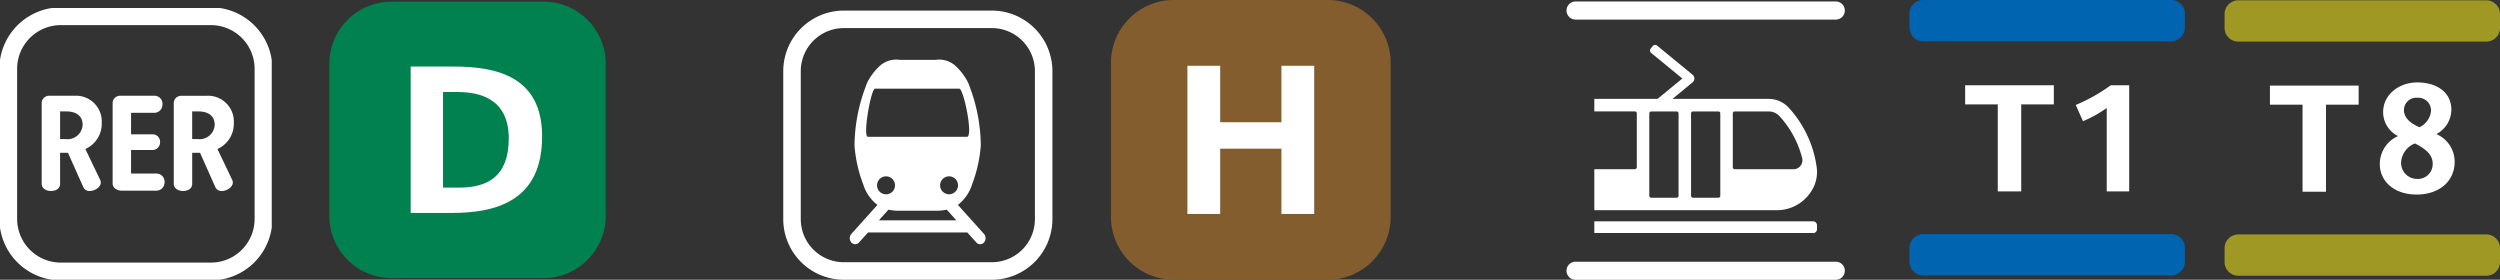 <svg xmlns="http://www.w3.org/2000/svg" width="312.796" height="35"><rect width="100%" height="100%" fill="#333333" stroke="none"/><defs><clipPath id="a"><path fill="none" d="M0 0h35v35H0z"/></clipPath><clipPath id="b"><path fill="none" d="M.08.08h34v34h-34z"/></clipPath><clipPath id="c"><path fill="none" d="M0 0h34v34H0z"/></clipPath><clipPath id="d"><path fill="none" d="M0 0h35v35H0z"/></clipPath><clipPath id="e"><path fill="none" d="M0 0h73.885v34.5H0z"/></clipPath></defs><g fill="#fff" clip-path="url(#a)" transform="translate(196)"><path d="M1.131.185H33.69a1.131 1.131 0 0 1 1.131 1.131 1.131 1.131 0 0 1-1.131 1.133H1.131A1.131 1.131 0 0 1 0 1.318 1.131 1.131 0 0 1 1.131.185M1.131 32.744H33.69a1.131 1.131 0 0 1 1.131 1.131 1.131 1.131 0 0 1-1.131 1.131H1.131A1.131 1.131 0 0 1 0 33.877a1.131 1.131 0 0 1 1.131-1.131M3.479 26.301h22.816a5.1 5.1 0 0 0 4.612-2.876 4.351 4.351 0 0 0 .389-2.526 13.746 13.746 0 0 0-3.49-7.419 3.4 3.4 0 0 0-2.51-1.106H13.258l2.521-2.08a.614.614 0 0 0 .076-.865.606.606 0 0 0-.076-.076l-4.44-3.641a.394.394 0 0 0-.555.054l-.246.3a.4.4 0 0 0 .054.557l3.9 3.2-3.106 2.548H3.479v1.571h5.07a.246.246 0 0 1 .246.246v6.732a.246.246 0 0 1-.246.246h-5.07Zm23.158-11.778a12.2 12.2 0 0 1 2.818 5.147 1.127 1.127 0 0 1-1.142 1.5H21.05a.246.246 0 0 1-.246-.246v-6.735a.246.246 0 0 1 .246-.246h4.247a1.817 1.817 0 0 1 1.34.584m-7.641 10.21h-3.168a.246.246 0 0 1-.246-.246v-10.3a.246.246 0 0 1 .246-.246h3.168a.246.246 0 0 1 .246.246v10.306a.246.246 0 0 1-.246.246m-8.393-10.8h3.169a.246.246 0 0 1 .246.246v10.308a.246.246 0 0 1-.246.246h-3.169a.246.246 0 0 1-.246-.246V14.189a.246.246 0 0 1 .246-.246m20.25 15.213H3.479v-1.462h27.37a.491.491 0 0 1 .491.491v.495a.491.491 0 0 1-.491.491"/></g><g fill="#fff" clip-path="url(#b)" transform="translate(-.08 .92)"><path d="M26.473 34.16H7.687A7.7 7.7 0 0 1 0 26.473V7.687A7.7 7.7 0 0 1 7.687 0h18.786a7.7 7.7 0 0 1 7.687 7.687v18.786a7.7 7.7 0 0 1-7.687 7.687M7.687 2.223a5.47 5.47 0 0 0-5.464 5.464v18.786a5.47 5.47 0 0 0 5.464 5.464h18.786a5.471 5.471 0 0 0 5.464-5.464V7.687a5.47 5.47 0 0 0-5.464-5.464Z"/><path d="M12.809 14.433a3.219 3.219 0 0 0-3.374-3.374h-3.2a.93.93 0 0 0-.939.982v10.036c0 .6.6.9 1.152.9.64 0 1.152-.3 1.152-.9v-3.88h.983l1.928 4.312a.843.843 0 0 0 .811.469c.683 0 1.664-.64 1.281-1.408l-1.843-3.848a3.455 3.455 0 0 0 2.049-3.289m-4.525 2.049h-.685v-3.46h.814c1.066 0 2.006.471 2.006 1.667a1.889 1.889 0 0 1-2.135 1.792M19.723 20.796h-3.245v-2.947h2.69a.956.956 0 0 0 .94-.971s0-.008 0-.011a.932.932 0 0 0-.94-.983h-2.69v-2.69h2.99a1.029 1.029 0 0 0 .939-1.066 1 1 0 0 0-.939-1.068h-4.356a.926.926 0 0 0-.939.982v9.992c0 .6.6.9 1.153.9h4.4a1.03 1.03 0 0 0 .94-1.068 1 1 0 0 0-.94-1.066M29.335 14.438a3.221 3.221 0 0 0-3.374-3.374h-3.2a.926.926 0 0 0-.939.982v10.031c0 .6.6.9 1.152.9.641 0 1.153-.3 1.153-.9v-3.88h.982l1.921 4.312a.844.844 0 0 0 .812.469c.682 0 1.665-.64 1.281-1.408l-1.837-3.848a3.457 3.457 0 0 0 2.049-3.289m-4.525 2.044h-.685v-3.455h.81c1.069 0 2.008.471 2.008 1.667a1.888 1.888 0 0 1-2.134 1.792"/></g><g clip-path="url(#a)" transform="translate(41 .001)"><path fill="#00814f" d="M7.989.207h19.018a7.782 7.782 0 0 1 7.782 7.782v19.018a7.782 7.782 0 0 1-7.782 7.787H7.989a7.782 7.782 0 0 1-7.782-7.787V7.989A7.782 7.782 0 0 1 7.989.207"/><path fill="#fff" d="M15.547 26.641h-5.162V8.326h5.344c5.346 0 11.1 1.193 11.1 8.744.006 8.017-5.676 9.571-11.282 9.571Zm.753-15.13h-1.868v11.961h2c3.528 0 6.223-1.348 6.223-6.148 0-5.132-3.867-5.806-6.357-5.806Z"/></g><g fill="#fff" clip-path="url(#c)" transform="translate(98 1)"><path d="M26.1.324H7.578A7.587 7.587 0 0 0 0 7.902v18.522a7.587 7.587 0 0 0 7.578 7.578H26.1a7.587 7.587 0 0 0 7.576-7.578V7.902A7.587 7.587 0 0 0 26.1.324m5.387 26.1a5.393 5.393 0 0 1-5.387 5.385H7.578a5.393 5.393 0 0 1-5.387-5.385V7.902a5.393 5.393 0 0 1 5.387-5.387H26.1a5.393 5.393 0 0 1 5.387 5.387Z"/><path d="M21.844 24.631a1.561 1.561 0 0 0 .2-.153 5.222 5.222 0 0 0 1.581-2.406 17.237 17.237 0 0 0 1.091-4.885 21.229 21.229 0 0 0-1.358-7.247l-.21-.564a7.411 7.411 0 0 0-1.5-2.041 3.041 3.041 0 0 0-2.586-.845h-4.491a3.042 3.042 0 0 0-2.586.845 7.251 7.251 0 0 0-1.5 2.041l-.211.568a21.281 21.281 0 0 0-1.36 7.251 17.238 17.238 0 0 0 1.094 4.882 5.193 5.193 0 0 0 1.58 2.406 1.991 1.991 0 0 0 .2.151l-3.267 3.633a.816.816 0 0 0 0 1.069.631.631 0 0 0 .958 0l1.129-1.252h12.42l1.126 1.252a.632.632 0 0 0 .959 0 .819.819 0 0 0 0-1.069Zm-1.1-1.325a1.121 1.121 0 1 1 1.123-1.123 1.121 1.121 0 0 1-1.123 1.123m-10.152-7.19c-.686 0 .392-6.019.883-6.019h10.556c.533 0 1.782 6.019.95 6.019Zm1.143 6.073a1.123 1.123 0 1 1 1.123 1.123 1.123 1.123 0 0 1-1.123-1.123m.228 4.382 1.2-1.337a6.617 6.617 0 0 0 1.521.134h4.256a6.606 6.606 0 0 0 1.519-.134l1.2 1.337Z"/></g><g clip-path="url(#d)" transform="translate(139)"><path fill="#845d2e" d="M27.124 35H7.875A7.875 7.875 0 0 1 0 27.127V7.877A7.876 7.876 0 0 1 7.875 0h19.249A7.877 7.877 0 0 1 35 7.877v19.25A7.875 7.875 0 0 1 27.124 35"/><path fill="#fff" d="M21.332 26.77v-8.167h-7.664v8.167h-4.1V8.231h4.1v7.063h7.664V8.231h4.1V26.77Z"/></g><g clip-path="url(#e)" transform="translate(238.911 .001)"><path fill="#0064b0" d="M1.723 0h31.016a1.723 1.723 0 0 1 1.723 1.723v1.724a1.723 1.723 0 0 1-1.723 1.723H1.723A1.723 1.723 0 0 1 0 3.447V1.723A1.723 1.723 0 0 1 1.723 0M1.723 29.292h31.016a1.723 1.723 0 0 1 1.723 1.723v1.724a1.723 1.723 0 0 1-1.723 1.723H1.723A1.723 1.723 0 0 1 0 32.739v-1.724a1.723 1.723 0 0 1 1.723-1.723"/><path fill="#fff" d="M13.981 13.058V23.95h-2.934V13.058H6.966v-2.387H18.06v2.388Zm10.7 10.892V13.509a15.394 15.394 0 0 1-2.971 1.655l-.907-2.034a21.08 21.08 0 0 0 4.377-2.463h2.31V23.95Z"/><path fill="#9f9825" d="M41.147.038h31.016a1.723 1.723 0 0 1 1.722 1.724v1.723a1.723 1.723 0 0 1-1.723 1.723H41.147a1.723 1.723 0 0 1-1.723-1.723V1.762A1.723 1.723 0 0 1 41.147.038M41.147 29.33h31.016a1.723 1.723 0 0 1 1.723 1.723v1.724a1.723 1.723 0 0 1-1.723 1.723H41.147a1.723 1.723 0 0 1-1.723-1.723v-1.722a1.723 1.723 0 0 1 1.723-1.723"/><path fill="#fff" d="M52.114 13.096v10.892H49.18V13.096h-4.081v-2.389h11.1v2.389ZM63.468 24.34c-2.952 0-4.62-1.768-4.62-3.78a3.826 3.826 0 0 1 2.275-3.535 3.372 3.372 0 0 1-1.861-2.989c0-2.2 1.993-3.724 4.269-3.724 2.331 0 4.268 1.148 4.268 3.424a3.476 3.476 0 0 1-1.88 3.039 3.767 3.767 0 0 1 2.293 3.46c-.006 2.526-2.018 4.105-4.744 4.105m-.226-6.392a2.711 2.711 0 0 0-1.73 2.31 2 2 0 0 0 1.994 2.125 1.849 1.849 0 0 0 1.955-1.935c.002-1.202-1.088-1.931-2.217-2.5Zm.32-5.714a1.538 1.538 0 0 0-1.692 1.561c0 1.094 1.094 1.768 1.937 2.125a2.542 2.542 0 0 0 1.448-2.012 1.594 1.594 0 0 0-1.692-1.678Z"/></g></svg>
